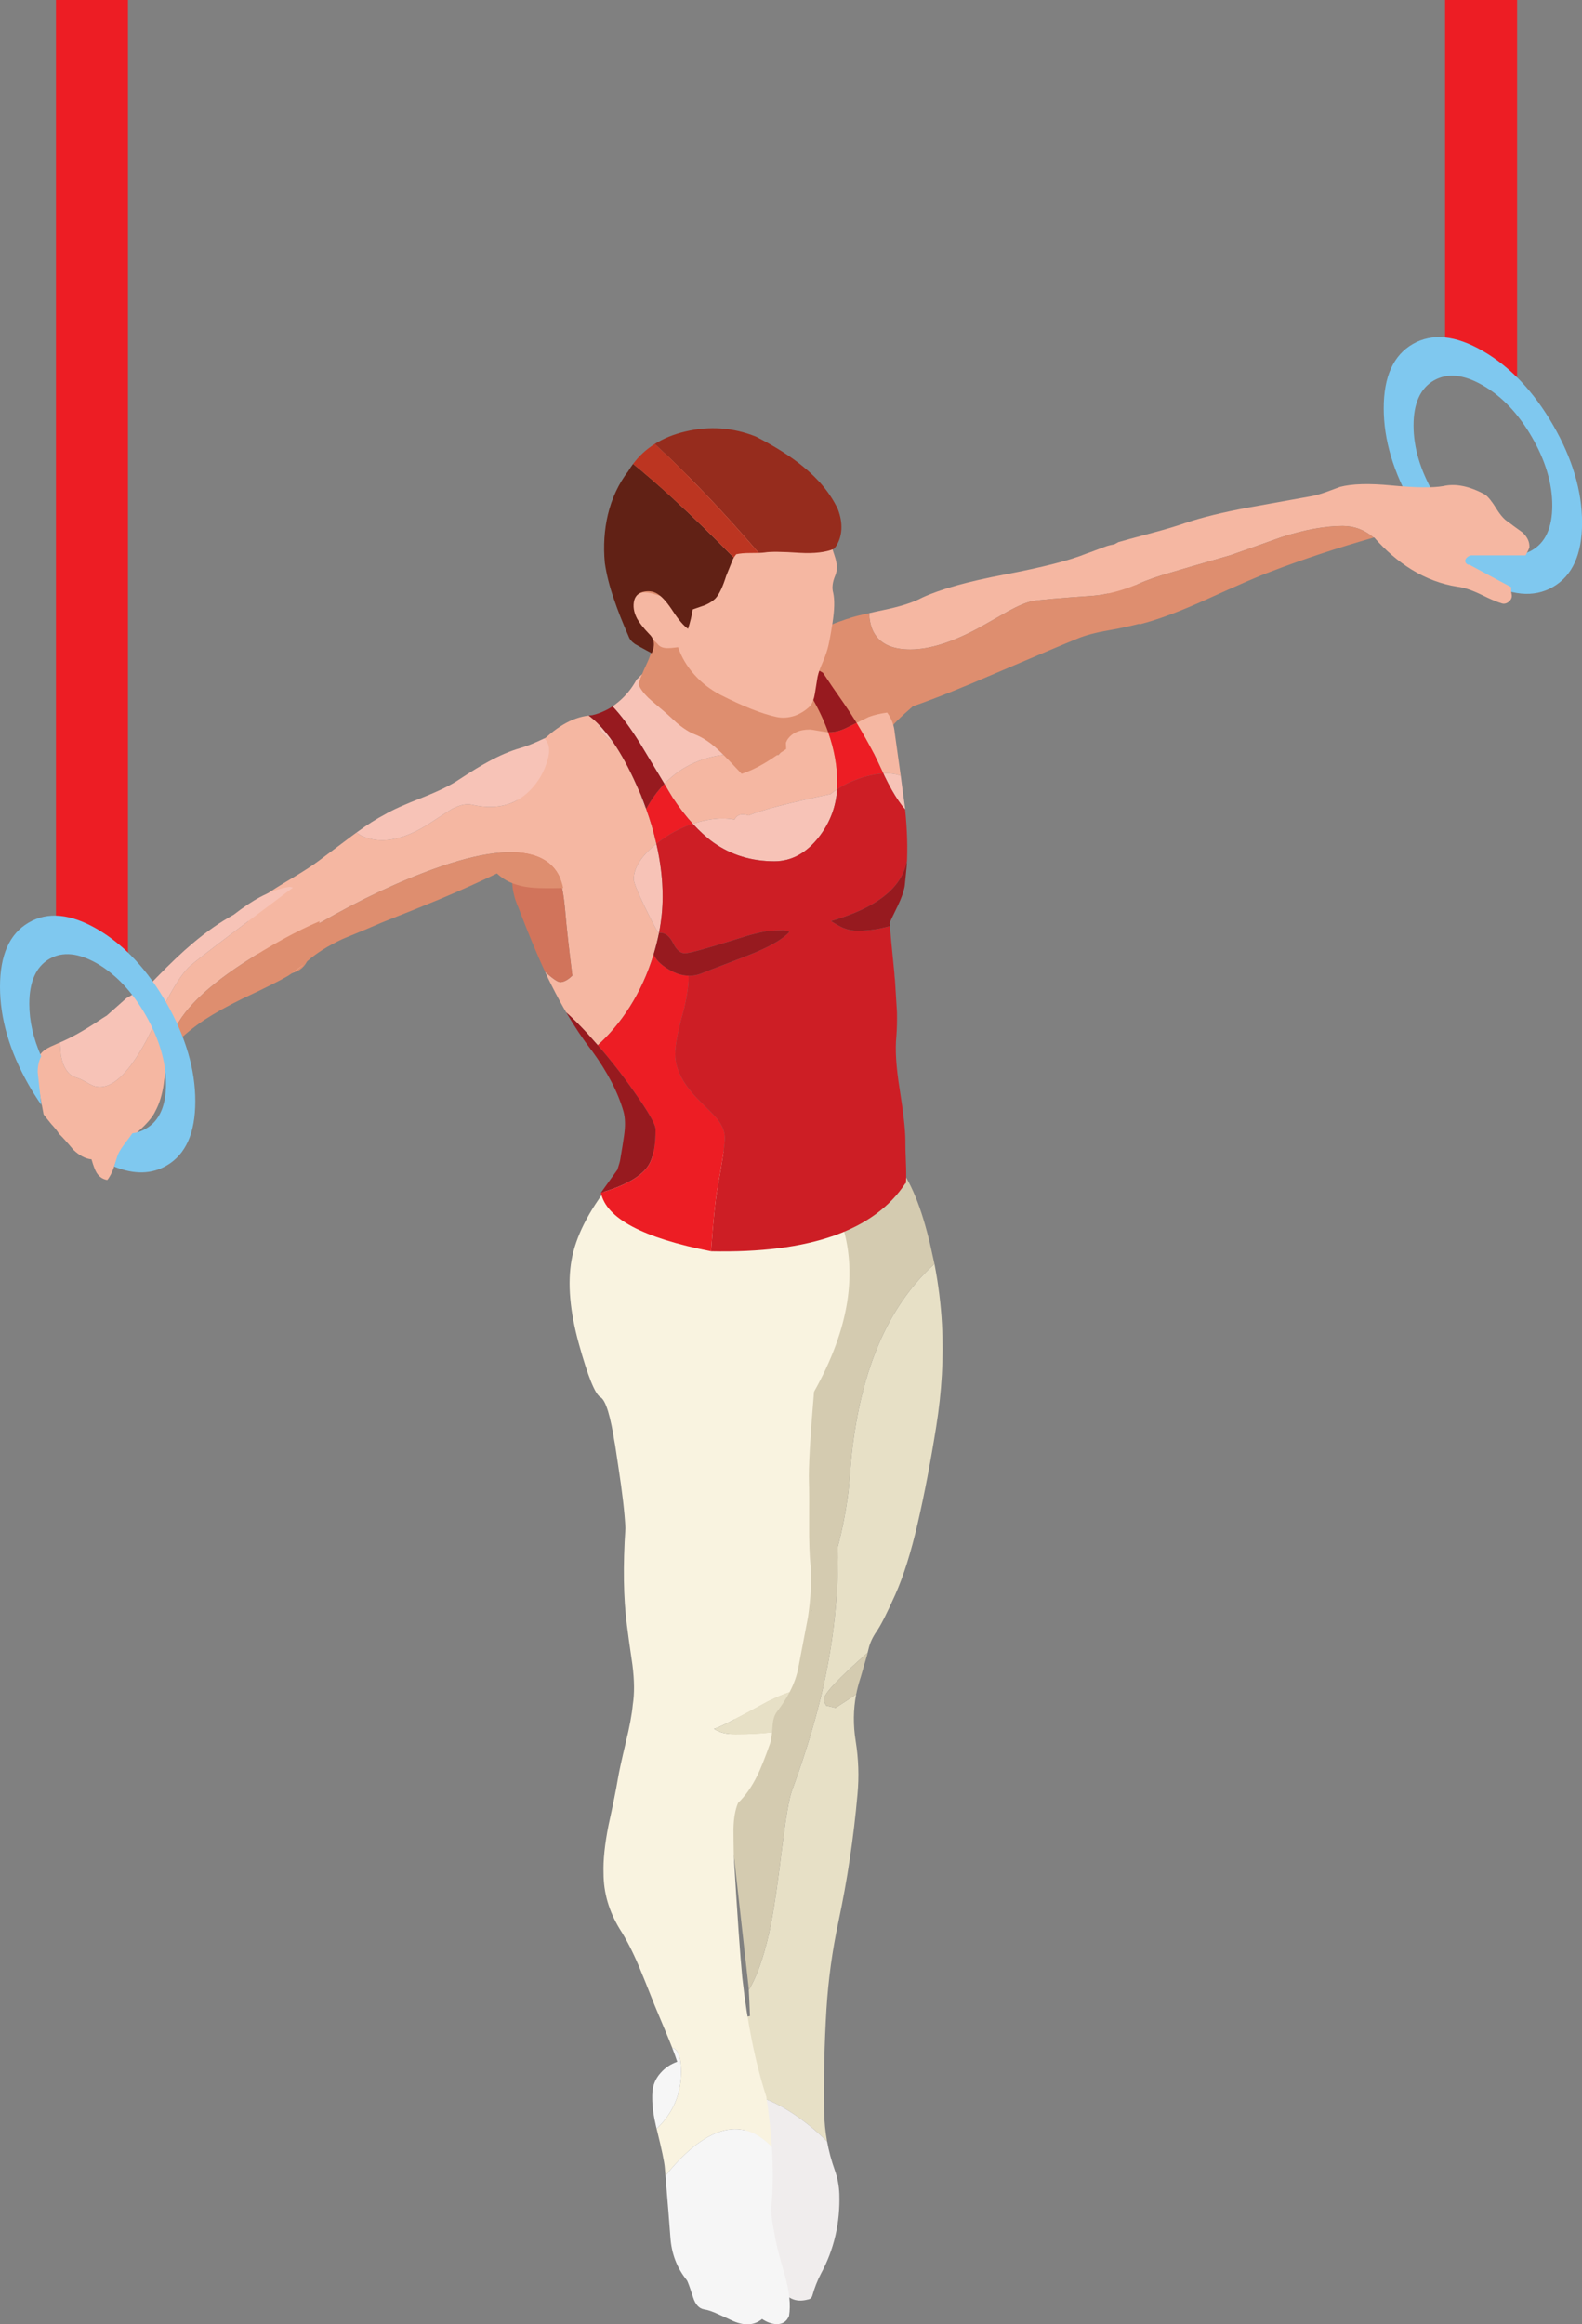 <?xml version="1.0" encoding="UTF-8"?><svg xmlns="http://www.w3.org/2000/svg" xmlns:xlink="http://www.w3.org/1999/xlink" height="972.2" preserveAspectRatio="xMidYMid meet" version="1.0" viewBox="0.0 -0.0 662.0 972.2" width="662.0" zoomAndPan="magnify"><rect x="0.0" y="-0.0" width="662.0" height="972.2" fill="#808080" stroke="none"/><defs><clipPath id="a"><path d="M 579 141 L 662.031 141 L 662.031 249 L 579 249 Z M 579 141"/></clipPath><clipPath id="b"><path d="M 272 856 L 331 856 L 331 972.219 L 272 972.219 Z M 272 856"/></clipPath></defs><g><g><path d="M 630.066 232.297 L 625.965 242.168 L 614.953 236.258 C 615.496 236.176 616.066 235.766 616.664 235.027 C 617.805 233.617 617.664 232.703 616.254 232.297 L 630.066 232.297" fill="#de8e6f" fill-rule="evenodd"/></g><g><path d="M 625.965 242.168 L 630.066 232.297 L 638.41 232.297 C 637.57 233.848 636.406 235.875 634.922 238.375 C 633.41 241.023 632.566 243.438 632.391 245.617 L 625.965 242.168" fill="#f5b7a2" fill-rule="evenodd"/></g><g><path d="M 634.844 -0.004 L 634.844 161.457 L 604.703 144.059 L 604.703 -0.004 L 634.844 -0.004" fill="#ed1d24" fill-rule="evenodd"/></g><g clip-path="url(#a)"><path d="M 620.531 146.82 C 631.996 153.434 641.777 163.75 649.879 177.77 C 657.98 191.789 662.031 205.41 662.031 218.641 C 662.031 231.867 657.98 240.816 649.879 245.492 C 641.777 250.164 631.996 249.195 620.531 242.582 C 609.066 235.969 599.285 225.652 591.184 211.637 C 583.082 197.617 579.031 183.992 579.031 170.766 C 579.031 157.539 583.082 148.586 591.184 143.91 C 599.285 139.238 609.066 140.207 620.531 146.82 Z M 620.531 161.211 C 612.523 156.59 605.68 155.91 599.996 159.16 C 594.332 162.453 591.504 168.723 591.504 177.957 C 591.504 187.195 594.332 196.715 599.996 206.512 C 605.68 216.348 612.523 223.574 620.531 228.195 C 628.539 232.812 635.371 233.473 641.031 230.18 C 646.719 226.93 649.559 220.684 649.559 211.445 C 649.559 202.207 646.719 192.672 641.031 182.832 C 635.371 173.035 628.539 165.828 620.531 161.211" fill="#7fc8ef" fill-rule="evenodd"/></g><g><path d="M 574.809 224.848 C 570.98 221.613 566.672 219.996 561.883 219.996 C 554.633 219.996 546.176 221.523 536.512 224.574 C 526.07 228.309 518.797 230.883 514.695 232.297 C 502.156 235.895 492.766 238.629 486.52 240.496 C 475.484 243.957 469.969 247.031 469.969 249.719 C 469.969 250.492 470.379 251.242 471.199 251.973 C 471.699 252.473 472.656 253.316 474.07 254.5 C 473.16 255.41 472.406 256.211 471.816 256.891 C 464.793 250.605 460.168 244.254 457.93 237.828 C 457.34 235.371 458.34 233.137 460.941 231.133 C 462.398 229.949 464.746 228.492 467.984 226.762 C 469.992 226.168 474.664 224.895 482.004 222.934 C 487.797 221.387 492.445 219.996 495.957 218.766 C 503.023 216.398 511.867 214.234 522.492 212.277 C 528.465 211.184 537.445 209.566 549.438 207.426 C 551.078 207.059 552.992 206.492 555.184 205.719 C 556.41 205.262 558.258 204.578 560.723 203.668 C 565.781 202.348 572.961 202.141 582.262 203.051 C 592.246 204.008 599.473 204.102 603.941 203.324 C 609.094 202.141 614.93 203.324 621.449 206.879 C 622.773 207.836 624.344 209.793 626.168 212.754 C 627.902 215.531 629.543 217.379 631.094 218.289 C 632.324 219.246 634.309 220.703 637.043 222.66 C 639.141 224.574 640.121 226.672 639.984 228.945 C 639.82 229.531 639.297 230.648 638.41 232.297 L 616.254 232.297 C 615.34 232.203 614.52 232.523 613.789 233.25 C 613.016 234.027 612.922 234.824 613.516 235.645 C 613.977 236.121 614.453 236.328 614.953 236.258 L 632.391 245.617 C 632.301 246.602 632.348 247.535 632.531 248.422 C 632.848 249.648 632.484 250.723 631.438 251.633 C 630.34 252.543 629.223 252.746 628.086 252.246 C 627.074 251.984 625.273 251.27 622.68 250.094 C 621.652 249.605 620.488 249.047 619.195 248.422 C 615.5 246.688 612.398 245.688 609.895 245.414 C 603.281 244.41 596.875 242.02 590.672 238.238 C 585.023 234.73 579.801 230.246 575.016 224.781 C 574.922 224.781 574.855 224.801 574.809 224.848" fill="#f5b7a2" fill-rule="evenodd"/></g><g><path d="M 471.816 256.891 C 472.406 256.211 473.16 255.41 474.07 254.5 C 472.656 253.316 471.699 252.473 471.199 251.973 C 470.379 251.242 469.969 250.492 469.969 249.719 C 469.969 247.031 475.484 243.957 486.52 240.496 C 492.766 238.629 502.156 235.895 514.695 232.297 C 518.797 230.883 526.07 228.309 536.512 224.574 C 546.176 221.523 554.633 219.996 561.883 219.996 C 566.672 219.996 570.98 221.613 574.809 224.848 C 559.309 229.266 544.875 234.051 531.52 239.195 C 527.371 240.699 518.363 244.594 504.504 250.879 C 493.426 255.891 484.238 259.309 476.945 261.129 C 475.121 259.715 473.41 258.305 471.816 256.891" fill="#de8e6f" fill-rule="evenodd"/></g><g><path d="M 475.234 244.66 C 469.098 247.141 463.219 248.645 457.59 249.172 C 443.227 250.172 434.703 250.926 432.012 251.426 C 429.504 251.93 426.129 253.34 421.891 255.664 C 416.738 258.621 412.727 260.898 409.855 262.496 C 398.684 268.598 389.043 271.648 380.926 271.648 C 373.676 271.648 368.707 269.488 366.016 265.16 C 364.648 263.02 363.875 260.125 363.691 256.48 C 365.379 256.07 367.227 255.664 369.23 255.254 C 376.617 253.75 382.203 251.973 385.988 249.922 C 393.602 246.414 404.996 243.227 420.18 240.359 C 436.277 237.305 447.766 234.367 454.648 231.543 C 454.785 231.543 456.996 230.723 461.281 229.086 C 463.926 228.035 466.184 227.559 468.055 227.648 C 470.742 229.609 472.773 232.273 474.141 235.645 C 474.617 236.812 474.984 237.984 475.234 239.16 L 475.234 244.66" fill="#f5b7a2" fill-rule="evenodd"/></g><g><path d="M 475.234 244.66 L 478.996 260.309 C 474.363 261.598 469.348 262.715 463.949 263.656 C 458.57 264.566 454.191 265.73 450.816 267.141 C 446.078 269.055 434.656 273.883 416.555 281.625 C 402.559 287.684 391.047 292.285 382.02 295.426 C 376.867 299.848 373.242 303.469 371.145 306.289 C 367.887 310.848 364.629 317.02 361.367 324.809 C 361.039 324.43 359.805 324.406 357.672 324.738 C 353.754 325.379 350.426 324.695 347.688 322.688 C 341.488 319.363 336.793 316.883 333.602 315.242 C 328.035 312.234 323.637 309.297 320.402 306.43 C 317.348 304.059 315.406 300.664 314.59 296.246 C 313.949 292.469 314.18 288.48 315.27 284.289 C 316.82 276.684 319.945 272.562 324.641 271.926 C 327.879 270.922 332.461 268.895 338.387 265.844 C 344.359 262.746 348.965 260.695 352.203 259.691 C 352.75 259.465 353.363 259.238 354.047 259.012 C 354.367 258.918 354.711 258.828 355.074 258.738 C 355.301 258.645 355.598 258.531 355.965 258.395 C 358.016 257.758 360.594 257.121 363.691 256.48 C 363.875 260.125 364.648 263.02 366.016 265.16 C 368.707 269.488 373.676 271.648 380.926 271.648 C 389.043 271.648 398.684 268.598 409.855 262.496 C 412.727 260.898 416.738 258.621 421.891 255.664 C 426.129 253.34 429.504 251.93 432.012 251.426 C 434.699 250.926 443.227 250.172 457.59 249.172 C 463.219 248.645 469.098 247.141 475.234 244.66" fill="#de8e6f" fill-rule="evenodd"/></g><g><path d="M 314.75 901.496 C 317.648 906.941 319.094 911.875 319.094 916.305 C 319.094 919.137 319.801 922.227 321.215 925.582 C 318.844 926.246 316.758 926.941 314.957 927.672 C 314.039 923.523 313.914 919.121 314.578 914.461 C 315.223 909.953 315.281 905.633 314.75 901.496 Z M 363.066 691.277 C 350.988 701.93 344.945 708.293 344.945 710.371 C 344.945 711.598 345.082 712.379 345.355 712.711 C 345.582 713.039 345.695 713.273 345.695 713.418 L 349.664 714.34 C 352.656 712.426 355.527 710.535 358.281 708.672 C 357.055 715.039 356.984 721.582 358.074 728.293 C 359.262 735.707 359.512 743.098 358.828 750.469 C 357.23 768.555 354.566 786.383 350.828 803.949 C 348.273 815.898 346.609 828.059 345.836 840.434 C 344.969 854.695 344.648 868.98 344.875 883.293 C 344.945 887.488 345.355 891.633 346.105 895.723 C 342.723 892.312 338.961 889.113 334.824 886.125 C 327.391 880.789 320.918 877.625 315.402 876.633 C 309.84 875.648 306.91 877.301 306.613 881.59 C 306.738 881.762 306.863 881.938 306.988 882.121 C 306.441 881.367 305.875 880.625 305.277 879.891 C 300.812 874.316 297.598 867.918 295.637 860.691 C 294.906 857.906 295.18 855.262 296.457 852.758 C 299.148 847.516 303.344 844.684 309.039 844.258 C 310.637 843.926 312.23 843.598 313.828 843.266 C 313.691 839.316 313.512 835.375 313.281 831.434 C 313.309 831.758 313.332 832.074 313.352 832.391 C 317.305 825.637 320.473 816.012 322.855 803.523 C 324.086 797.148 325.613 786.477 327.438 771.508 C 328.895 759.746 330.219 752.238 331.402 748.977 C 337.879 731.363 342.641 715.023 345.695 699.957 C 348.98 683.758 350.621 667.586 350.621 651.434 C 350.621 649.848 350.609 648.359 350.586 646.969 C 352.508 639.785 354.004 631.992 355.066 623.594 C 355.844 614.57 356.25 609.824 356.297 609.352 C 359.625 577.43 368.996 552.773 384.406 535.395 C 386.504 533.008 388.715 530.777 391.039 528.703 C 392.684 537.156 393.734 545.586 394.184 553.992 C 394.926 567.812 394.117 582.074 391.758 596.777 C 389.414 611.492 386.836 624.941 384.031 637.121 C 381.219 649.297 378.086 659.262 374.625 667.016 C 371.16 674.77 368.574 679.871 366.863 682.316 C 365.152 684.77 364.027 687.203 363.477 689.613 C 363.348 690.164 363.211 690.723 363.066 691.277 Z M 339.508 673.711 C 339.566 673.621 339.621 673.527 339.68 673.43 L 339.68 673.746 C 339.621 673.738 339.566 673.727 339.508 673.711" fill="#e7e0c6" fill-rule="evenodd"/></g><g><path d="M 339.508 673.711 C 339.566 673.727 339.621 673.738 339.68 673.746 L 339.68 673.43 C 339.621 673.527 339.566 673.621 339.508 673.711 Z M 358.281 708.672 C 355.527 710.535 352.656 712.426 349.664 714.34 L 345.695 713.414 C 345.695 713.277 345.582 713.039 345.355 712.707 C 345.082 712.379 344.945 711.602 344.945 710.371 C 344.945 708.289 350.988 701.93 363.066 691.281 L 363.102 691.242 C 362.996 691.672 362.883 692.098 362.762 692.52 L 360.266 701.195 C 360.219 701.355 360.176 701.508 360.125 701.656 C 360.059 701.871 359.992 702.086 359.922 702.297 C 359.246 704.402 358.699 706.527 358.281 708.672 Z M 313.281 831.434 L 307.367 778.484 C 307.289 778 307.207 777.516 307.125 777.031 C 307.059 776.633 306.988 776.234 306.922 775.828 C 305.965 770.16 305.051 764.516 304.188 758.895 C 302.406 746.949 303.09 735.164 306.238 723.547 C 307.969 717.121 309.246 710.559 310.066 703.852 C 310.297 701.918 310.297 699.934 310.066 697.902 C 309.895 696.145 309.746 694.383 309.621 692.625 C 309.156 686.156 309.02 679.684 309.211 673.215 C 309.25 671.762 309.309 670.312 309.383 668.859 C 310.43 646.805 310.566 624.676 309.793 602.48 C 309.746 600.641 309.953 598.895 310.41 597.238 C 312.004 590.629 313.305 583.969 314.305 577.266 C 303.82 569.422 297.438 558.82 295.156 545.457 C 293.289 534.355 294.609 523.777 299.125 513.719 C 302.406 506.352 307.262 500.355 313.691 495.727 C 323.633 488.359 334.504 483.305 346.312 480.566 C 349.914 479.621 353.586 479.387 357.324 479.859 C 359.512 480.141 361.723 480.402 363.957 480.637 L 371.684 482.832 C 377.992 488.555 383.133 498.391 387.105 512.34 C 387.781 514.707 388.406 517.066 388.988 519.422 L 391.039 528.703 C 388.715 530.773 386.504 533.008 384.406 535.395 C 368.996 552.773 359.625 577.43 356.297 609.352 C 356.25 609.824 355.844 614.57 355.066 623.59 C 354.004 631.992 352.508 639.785 350.586 646.969 C 350.609 648.359 350.621 649.848 350.621 651.434 C 350.621 667.582 348.98 683.758 345.695 699.957 C 342.641 715.023 337.879 731.363 331.402 748.977 C 330.219 752.238 328.895 759.746 327.438 771.504 C 325.613 786.477 324.086 797.148 322.855 803.523 C 320.473 816.012 317.305 825.633 313.352 832.391 C 313.332 832.074 313.309 831.754 313.281 831.434" fill="#d4cbb0" fill-rule="evenodd"/></g><g><path d="M 314.957 927.672 C 316.758 926.941 318.844 926.246 321.215 925.582 C 319.801 922.23 319.094 919.137 319.094 916.305 C 319.094 911.875 317.648 906.941 314.75 901.496 C 314.688 901.008 314.617 900.523 314.547 900.043 C 314.473 899.598 314.391 899.145 314.305 898.699 C 314.266 898.488 314.219 898.273 314.172 898.062 C 314.082 897.656 313.992 897.254 313.895 896.855 C 313.805 896.484 313.715 896.121 313.621 895.758 C 313.574 895.586 313.527 895.41 313.484 895.227 C 313.285 894.547 313.066 893.871 312.836 893.211 L 306.988 882.121 C 306.863 881.938 306.738 881.762 306.613 881.59 C 306.91 877.301 309.84 875.648 315.402 876.633 C 320.918 877.625 327.391 880.789 334.824 886.125 C 338.961 889.117 342.723 892.316 346.105 895.723 C 346.844 899.777 347.914 903.781 349.32 907.73 C 350.461 910.895 351.102 914.227 351.234 917.719 C 351.602 929.809 349.027 940.93 343.508 951.086 C 342.051 953.871 340.863 956.891 339.953 960.152 C 339.68 961.141 339.02 961.711 337.969 961.852 C 332.91 963.223 328.941 961.332 326.07 956.184 C 323.699 951.887 322.078 947.328 321.215 942.512 C 320.941 941.145 320.371 939.773 319.504 938.402 C 317.324 935.035 315.809 931.461 314.957 927.672" fill="#f0eded" fill-rule="evenodd"/></g><g><path d="M 322.992 898.094 C 312.645 887.18 300.59 888.129 286.812 900.93 C 283.922 903.629 281.141 906.684 278.469 910.102 C 278.383 909.008 278.293 907.887 278.195 906.738 C 278.016 904.328 276.922 899.086 274.914 891.012 C 274.785 890.5 274.66 889.992 274.539 889.488 C 274.621 889.793 274.699 890.102 274.777 890.41 C 275.371 889.848 275.965 889.25 276.555 888.602 C 282.211 882.465 285.035 875.074 285.035 866.43 C 285.035 860.523 283.781 857.219 281.273 856.512 C 280.547 854.633 279.727 852.602 278.812 850.422 C 276.625 845.227 274.98 841.305 273.887 838.66 C 271.016 831.387 268.828 825.957 267.324 822.367 C 264.68 816.18 262.012 811.012 259.32 806.855 C 254.809 799.441 252.551 791.672 252.551 783.547 C 252.367 778.117 253.055 771.48 254.602 763.641 C 256.52 754.906 257.84 748.34 258.57 743.949 C 259.023 741.211 260.141 736.086 261.922 728.578 C 263.469 722.199 264.43 717.027 264.793 713.062 C 265.52 708.434 265.477 702.887 264.656 696.414 C 263.562 689 262.785 683.426 262.332 679.699 C 260.871 668.41 260.664 654.902 261.715 639.176 C 261.395 632.754 260.414 624.227 258.773 613.602 C 258.125 609.355 257.555 605.566 257.062 602.234 C 257.152 602.934 257.242 603.652 257.34 604.395 C 255.523 592.348 253.496 585.688 251.25 584.418 C 249.008 583.148 246 575.695 242.223 562.066 C 238.457 548.43 237.441 536.738 239.18 527.004 C 240.91 517.27 246.223 506.738 255.117 495.406 C 264.02 484.082 274.664 478.879 287.055 479.789 C 299.43 480.691 311.605 483.051 323.574 486.871 C 335.555 490.684 345.004 498.617 351.922 510.676 C 359.137 532.051 355.375 555.875 340.637 582.148 C 338.996 601.512 338.289 614.102 338.516 619.91 C 338.605 622.504 338.633 628.387 338.586 637.547 C 338.539 644.867 338.742 650.723 339.199 655.113 C 339.656 661.254 339.289 668.363 338.105 676.438 C 338.062 676.578 336.738 683.5 334.141 697.195 C 333.555 700.621 332.312 704.152 330.41 707.785 C 327.895 708.648 324.918 709.91 321.484 711.574 C 307.809 719.086 300.242 722.934 298.781 723.121 C 300.879 724.633 303.887 725.391 307.809 725.391 C 313.871 725.391 318.957 725.117 323.059 724.574 C 322.832 726.906 322.559 728.477 322.238 729.285 C 320.141 735.234 318.363 739.699 316.906 742.676 C 314.578 747.395 311.891 751.223 308.836 754.148 C 307.648 756.984 307.012 760.621 306.922 765.059 C 306.922 767.609 306.965 771.363 307.059 776.324 C 308.562 801.305 309.746 818.258 310.613 827.184 C 312.711 846.172 316.062 862.77 320.668 876.984 C 321.785 884.461 322.559 891.496 322.992 898.094" fill="#f9f3e0" fill-rule="evenodd"/></g><g><path d="M 323.059 724.574 C 318.957 725.117 313.871 725.391 307.809 725.391 C 303.887 725.391 300.879 724.633 298.781 723.121 C 300.242 722.934 307.809 719.086 321.484 711.574 C 324.918 709.91 327.895 708.648 330.41 707.785 C 329.035 710.41 327.312 713.094 325.246 715.824 C 324.062 717.242 323.402 719.414 323.266 722.344 L 323.129 723.797 C 323.109 724.059 323.09 724.316 323.059 724.574" fill="#e7e0c6" fill-rule="evenodd"/></g><g clip-path="url(#b)"><path d="M 281.273 856.512 C 283.781 857.219 285.035 860.523 285.035 866.43 C 285.035 875.07 282.211 882.465 276.555 888.602 C 275.965 889.246 275.371 889.848 274.777 890.41 C 274.699 890.102 274.621 889.793 274.539 889.488 C 273.469 884.938 272.934 880.992 272.93 877.656 C 272.922 877.359 272.922 877.062 272.93 876.773 C 272.93 876.68 272.93 876.582 272.93 876.488 C 272.938 875.996 272.961 875.523 273 875.07 C 273.227 872.051 274.344 869.402 276.352 867.141 C 278.219 864.965 280.566 863.383 283.395 862.391 C 282.812 860.629 282.105 858.668 281.273 856.512 Z M 278.469 910.102 C 281.141 906.684 283.922 903.625 286.812 900.93 C 300.59 888.125 312.645 887.18 322.992 898.094 C 323.535 906.574 323.512 914.328 322.926 921.367 C 322.898 921.594 322.875 921.816 322.855 922.039 C 322.672 923.836 322.742 925.98 323.059 928.484 C 323.242 929.902 323.629 932.051 324.223 934.934 C 324.449 937.246 325.84 942.82 328.395 951.648 C 330.355 958.5 330.945 964.188 330.172 968.723 C 329.215 971.035 327.504 972.172 325.043 972.121 C 323.082 972.121 321.031 971.414 318.891 969.996 C 315.695 972.641 311.66 972.926 306.781 970.848 C 304.094 969.574 302.086 968.652 300.766 968.086 C 298.305 966.906 296.23 966.195 294.543 965.961 C 292.488 965.582 290.984 963.906 290.027 960.93 C 288.66 956.68 287.793 954.297 287.43 953.777 C 283.281 948.676 280.977 942.652 280.523 935.711 C 280.105 929.984 279.422 921.445 278.469 910.102" fill="#f6f6f6" fill-rule="evenodd"/></g><g><path d="M 371.238 298.059 C 368.328 298.441 365.75 299.055 363.508 299.895 C 363.016 300.141 361.332 300.965 358.457 302.367 C 356.773 299.633 354.984 296.902 353.09 294.168 C 349.551 289.121 346.637 284.863 344.359 281.395 C 345.375 281.957 346.445 282.5 347.566 283.023 C 357.844 288.07 364.383 291.699 367.188 293.906 C 368.801 295.164 370.152 296.551 371.238 298.059 Z M 314.48 258.848 C 317.984 263.191 323.176 269.449 330.051 277.613 C 337.73 287.387 343.238 296.953 346.566 306.309 C 345.867 306.238 344.676 306.062 342.992 305.781 C 340.711 305.363 339.324 305.152 338.836 305.152 C 334.414 305.152 331.258 306.625 329.367 309.566 C 327.961 312.859 326.734 314.965 325.684 315.875 C 324.77 315.629 324.211 315.277 324 314.824 C 323.93 314.684 323.895 314.227 323.895 313.457 L 323.895 313.352 C 323.965 312.859 324.176 312.215 324.527 311.406 C 324.945 310.426 325.156 309.691 325.156 309.199 C 325.156 308.777 323.98 307.203 321.633 304.469 C 321 303.77 320.492 303.086 320.105 302.422 C 319.09 300.809 318.758 299.441 319.109 298.32 L 319.266 297.953 L 312.848 300.371 C 311.375 300.371 310.43 299.914 310.008 299.004 C 309.938 298.059 309.902 297.531 309.902 297.426 C 309.902 295.988 311.145 294.43 313.637 292.746 C 316.16 290.961 317.426 290.051 317.426 290.016 C 317.426 289.488 317.266 288.266 316.949 286.336 C 316.566 284.375 316.371 283.129 316.371 282.605 C 316.371 282.465 315.969 281.852 315.164 280.766 C 314.285 279.645 313.848 278.77 313.848 278.137 C 313.848 277.613 314.109 276.824 314.637 275.773 C 315.094 274.688 315.32 273.898 315.32 273.406 C 315.32 272.25 314.145 271.059 311.797 269.832 C 309.48 268.676 308.324 266.891 308.324 264.473 C 308.324 264.367 308.199 264.141 307.957 263.789 C 308.691 263.227 309.445 262.613 310.219 261.949 C 311.797 260.652 313.215 259.617 314.48 258.848" fill="#de8e6f" fill-rule="evenodd"/></g><g><path d="M 278.023 327.859 C 285.352 320.219 294.855 316.051 306.535 315.348 C 316.109 314.789 320.914 314.508 320.949 314.508 C 322.141 314.262 323.121 313.879 323.895 313.352 L 323.895 313.457 C 323.895 314.227 323.93 314.684 324 314.824 C 324.211 315.277 324.773 315.629 325.684 315.875 C 326.734 314.965 327.965 312.859 329.367 309.566 C 331.262 306.625 334.414 305.152 338.836 305.152 C 339.324 305.152 340.711 305.363 342.992 305.781 C 344.672 306.062 345.867 306.238 346.566 306.309 C 349.094 313.492 350.355 320.535 350.355 327.438 C 350.355 328.348 350.336 329.262 350.305 330.172 C 349.355 330.766 348.426 331.434 347.516 332.168 C 330.051 335.848 318.633 338.824 313.27 341.102 C 312.461 340.824 311.672 340.684 310.902 340.684 C 309.289 340.613 308.113 341.328 307.375 342.836 C 304.047 342.172 300.363 342.207 296.328 342.941 C 294.156 343.328 292.016 343.871 289.91 344.57 C 287.035 341.453 284.215 337.789 281.441 333.586 C 280.215 331.59 279.074 329.68 278.023 327.859 Z M 376.922 324.496 C 374.781 323.688 372.359 323.371 369.66 323.547 C 367.871 319.727 366.574 317.016 365.77 315.402 C 363.523 311.094 361.086 306.746 358.457 302.367 C 361.332 300.965 363.016 300.141 363.508 299.895 C 365.75 299.055 368.328 298.441 371.238 298.059 C 373.062 300.512 374.113 303.312 374.398 306.465 C 375.027 311.02 375.867 317.031 376.922 324.496 Z M 307.957 263.789 C 308.199 264.141 308.324 264.367 308.324 264.473 C 308.324 266.891 309.48 268.676 311.797 269.832 C 314.145 271.059 315.32 272.25 315.32 273.406 C 315.32 273.898 315.094 274.688 314.637 275.773 C 314.109 276.824 313.848 277.613 313.848 278.137 C 313.848 278.77 314.285 279.645 315.164 280.766 C 315.969 281.852 316.371 282.465 316.371 282.605 C 316.371 283.129 316.566 284.375 316.949 286.336 C 317.266 288.266 317.426 289.488 317.426 290.016 C 317.426 290.051 316.16 290.961 313.637 292.746 C 311.145 294.43 309.902 295.988 309.902 297.426 C 309.902 297.531 309.938 298.059 310.008 299.004 C 310.43 299.914 311.375 300.371 312.848 300.371 L 319.266 297.953 L 319.109 298.32 C 318.758 299.441 319.09 300.809 320.109 302.422 C 319.652 302.422 319.145 302.422 318.582 302.422 C 301.887 302.559 291.387 302.473 287.07 302.156 C 281.074 290.348 274.43 284.164 267.133 283.602 C 267.062 283.672 266.957 283.762 266.816 283.867 C 268.535 281.973 270.746 280.152 273.445 278.398 C 274.777 277.523 277.391 275.945 281.285 273.672 C 287.633 270.445 291.191 268.676 291.965 268.359 C 296.207 266.715 300.082 266.223 303.59 266.891 C 304.5 266.398 305.957 265.367 307.957 263.789 Z M 250.352 302.785 C 250.703 304.469 251.547 306.012 252.879 307.414 C 253.578 308.184 254.875 309.285 256.77 310.723 C 260.031 315.488 263.188 321.289 266.238 328.121 C 266.906 329.594 267.555 331.047 268.188 332.484 C 268.535 334.828 269.238 336.688 270.289 338.055 C 272.113 343.102 273.57 348.059 274.656 352.93 C 268.344 358.043 265.188 362.984 265.188 367.75 C 265.188 369.434 267.641 375.125 272.551 384.832 C 273.57 386.793 274.551 388.617 275.496 390.297 C 275.602 390.262 275.691 390.246 275.762 390.246 C 275.164 393.152 274.41 396.133 273.5 399.18 C 273.5 399.215 273.48 399.285 273.445 399.391 C 271.027 407.309 267.711 414.578 263.504 421.203 C 262.559 422.711 261.559 424.18 260.504 425.617 C 257.312 429.961 253.859 433.816 250.141 437.18 C 248.633 435.465 247.109 433.746 245.566 432.031 C 242.445 428.664 239.566 425.809 236.938 423.465 C 236.48 422.727 236.043 421.973 235.621 421.203 C 233.52 417.453 231.469 413.527 229.469 409.43 C 229.012 408.484 228.555 407.504 228.102 406.484 C 231.293 409.359 233.395 410.797 234.414 410.797 C 235.957 410.797 237.656 409.887 239.516 408.062 C 238.113 397.059 237.113 388.074 236.52 381.102 C 235.887 374.129 235.133 370.098 234.254 369.012 C 233.379 367.891 234.836 367.172 238.621 366.855 C 242.375 366.508 243.883 366.191 243.145 365.91 C 241.008 363.07 237.797 361.25 233.52 360.445 C 232.605 360.27 231.73 360.164 230.891 360.129 C 227.941 357.047 225.031 354.262 222.156 351.773 C 219.422 349.461 217.211 347.863 215.527 346.988 C 215.738 332.273 218.875 320.605 224.945 311.984 C 232.168 304.312 239.305 300.09 246.355 299.316 C 247.688 300.301 249.02 301.453 250.352 302.785" fill="#f5b7a2" fill-rule="evenodd"/></g><g><path d="M 350.305 330.172 C 349.812 337.492 347.305 344.098 342.781 349.984 C 337.484 356.816 331.242 360.234 324.055 360.234 C 314.441 360.234 305.938 357.625 298.539 352.402 C 295.629 350.301 292.754 347.691 289.91 344.57 C 292.016 343.871 294.156 343.328 296.328 342.941 C 300.363 342.207 304.047 342.172 307.375 342.836 C 308.113 341.328 309.289 340.613 310.902 340.684 C 311.672 340.684 312.461 340.824 313.27 341.102 C 318.633 338.824 330.051 335.848 347.516 332.168 C 348.426 331.434 349.355 330.766 350.305 330.172 Z M 378.762 338.578 C 377.816 337.492 376.906 336.301 376.027 335.008 C 374.168 332.344 372.223 328.91 370.188 324.703 C 370.012 324.285 369.836 323.898 369.66 323.547 C 372.363 323.371 374.781 323.688 376.922 324.496 C 377.414 328.453 378.008 332.867 378.707 337.738 C 378.707 337.984 378.727 338.266 378.762 338.578 Z M 250.352 302.785 C 252.527 305.031 254.664 307.676 256.77 310.723 C 254.875 309.285 253.578 308.184 252.879 307.414 C 251.547 306.012 250.703 304.469 250.352 302.785 Z M 256.348 295.48 C 257.121 294.922 257.895 294.324 258.664 293.695 C 261.785 291.137 264.379 287.965 266.449 284.184 C 266.555 284.109 266.68 284.008 266.816 283.867 C 266.957 283.762 267.062 283.672 267.133 283.602 C 274.43 284.164 281.074 290.348 287.07 302.156 C 291.387 302.473 301.887 302.559 318.582 302.422 C 319.145 302.422 319.652 302.422 320.105 302.422 C 320.492 303.086 321 303.77 321.633 304.469 C 323.98 307.203 325.156 308.777 325.156 309.199 C 325.156 309.691 324.945 310.426 324.527 311.406 C 324.176 312.215 323.965 312.859 323.895 313.352 C 323.121 313.879 322.141 314.262 320.949 314.508 C 320.914 314.508 316.109 314.789 306.535 315.348 C 294.855 316.051 285.352 320.219 278.023 327.859 C 273.641 320.605 270.273 315.016 267.922 311.094 C 263.855 304.539 259.996 299.336 256.348 295.48 Z M 268.188 332.484 C 268.922 334.375 269.625 336.23 270.289 338.055 C 269.238 336.688 268.535 334.828 268.188 332.484 Z M 274.656 352.93 C 276.41 360.496 277.285 367.855 277.285 375.004 C 277.285 379.98 276.777 385.059 275.762 390.246 C 275.691 390.246 275.602 390.262 275.496 390.297 C 274.551 388.617 273.57 386.793 272.551 384.832 C 267.641 375.125 265.188 369.434 265.188 367.75 C 265.188 362.984 268.344 358.043 274.656 352.93" fill="#f7c3b7" fill-rule="evenodd"/></g><g><path d="M 228.102 406.484 C 224.734 399.305 220.98 390.262 216.844 379.367 C 216.633 378.945 216.457 378.578 216.316 378.262 C 216.246 378.051 216.195 377.859 216.16 377.684 C 216.09 377.578 216.035 377.457 216 377.316 C 215.547 376.125 215.176 374.848 214.895 373.48 C 214.723 372.672 214.582 371.816 214.477 370.902 C 214.16 368.348 214.125 365.488 214.371 362.336 C 215.141 355.574 215.527 350.512 215.527 347.148 C 215.527 347.078 215.527 347.023 215.527 346.988 C 217.211 347.863 219.422 349.461 222.156 351.773 C 225.031 354.262 227.941 357.047 230.891 360.129 C 231.73 360.164 232.605 360.27 233.52 360.445 C 237.797 361.25 241.008 363.07 243.145 365.91 C 243.883 366.191 242.375 366.508 238.621 366.855 C 234.836 367.172 233.379 367.891 234.254 369.012 C 235.133 370.098 235.887 374.129 236.52 381.102 C 237.113 388.074 238.113 397.059 239.516 408.062 C 237.656 409.887 235.957 410.797 234.414 410.797 C 233.395 410.797 231.293 409.359 228.102 406.484" fill="#d1745b" fill-rule="evenodd"/></g><g><path d="M 358.457 302.367 C 361.086 306.746 363.523 311.094 365.77 315.402 C 366.574 317.016 367.875 319.727 369.66 323.547 C 367.277 323.652 364.684 324.109 361.875 324.914 C 357.598 326.141 353.738 327.895 350.305 330.172 C 350.34 329.262 350.355 328.348 350.355 327.438 C 350.355 320.535 349.094 313.492 346.566 306.309 C 346.777 306.309 346.953 306.309 347.094 306.309 C 349.477 306.309 352.059 305.59 354.828 304.152 C 356.195 303.453 357.402 302.855 358.457 302.367 Z M 289.91 344.57 C 284.582 346.324 279.566 349.059 274.867 352.77 C 274.832 352.84 274.762 352.895 274.656 352.93 C 273.57 348.059 272.113 343.102 270.289 338.055 C 270.324 338.125 270.379 338.195 270.449 338.266 C 272.621 334.27 275.148 330.801 278.023 327.859 C 279.074 329.68 280.215 331.59 281.441 333.586 C 284.215 337.789 287.035 341.453 289.91 344.57 Z M 251.457 498.887 C 262.785 495.555 269.66 491.316 272.078 486.164 C 273.586 482.941 274.34 478.367 274.34 472.449 C 274.34 470.348 271.324 465.055 265.293 456.574 C 260.523 449.742 255.473 443.277 250.141 437.18 C 253.859 433.816 257.312 429.965 260.504 425.617 C 261.559 424.18 262.559 422.711 263.504 421.203 C 267.711 414.578 271.027 407.309 273.445 399.391 C 273.48 399.285 273.5 399.215 273.5 399.18 C 274.34 401.141 276.008 402.965 278.496 404.648 C 281.828 406.891 285.02 408.047 288.07 408.117 C 288.105 408.535 288.121 408.887 288.121 409.168 C 288.121 412.215 287.562 416.227 286.438 421.203 C 286.125 422.5 285.758 423.883 285.336 425.355 C 283.477 432.293 282.547 437.477 282.547 440.914 C 282.547 447.254 286 453.824 292.91 460.621 C 296.84 464.441 299.242 466.895 300.117 467.98 C 302.258 470.715 303.324 473.379 303.324 475.969 C 303.324 478.773 302.273 485.887 300.172 497.309 C 299.328 502.074 298.453 510.762 297.539 523.379 C 269.027 517.801 253.664 509.637 251.457 498.887" fill="#ed1d24" fill-rule="evenodd"/></g><g><path d="M 289.91 344.57 C 292.754 347.691 295.629 350.301 298.539 352.402 C 305.938 357.625 314.441 360.234 324.055 360.234 C 331.242 360.234 337.484 356.816 342.781 349.984 C 347.305 344.098 349.812 337.492 350.305 330.172 C 353.738 327.895 357.598 326.141 361.875 324.914 C 364.684 324.109 367.277 323.652 369.66 323.547 C 369.836 323.898 370.012 324.285 370.188 324.703 C 372.223 328.91 374.168 332.344 376.027 335.008 C 376.902 336.301 377.816 337.492 378.762 338.578 L 378.762 338.633 C 379.637 347.219 379.867 355.016 379.445 362.02 C 379.445 361.391 379.465 360.707 379.5 359.973 C 377.711 370.449 368.418 378.473 351.617 384.043 C 350.391 384.43 349.094 384.832 347.727 385.254 C 349.934 386.652 351.652 387.617 352.879 388.145 C 354.809 388.914 356.773 389.301 358.773 389.301 C 363.438 389.301 367.98 388.652 372.395 387.355 C 372.57 389.949 373.184 396.465 374.238 406.906 C 374.273 407.852 374.363 408.832 374.5 409.852 L 375.344 423.355 C 375.414 427.141 375.328 430.559 375.082 433.605 C 374.52 439.004 374.992 446.395 376.5 455.785 C 378.043 465.457 378.832 472.52 378.867 476.969 C 378.867 477.215 378.867 477.477 378.867 477.758 C 378.832 478.773 378.938 482.469 379.184 488.848 C 379.254 491.16 379.219 493.277 379.078 495.207 C 379.043 495.066 379.008 494.926 378.973 494.785 C 365.922 514.738 338.773 524.27 297.539 523.379 C 298.453 510.762 299.328 502.074 300.172 497.309 C 302.273 485.887 303.324 478.773 303.324 475.969 C 303.324 473.379 302.258 470.715 300.117 467.98 C 299.242 466.895 296.84 464.441 292.91 460.621 C 286 453.824 282.547 447.254 282.547 440.914 C 282.547 437.477 283.477 432.293 285.336 425.355 C 285.758 423.883 286.125 422.5 286.438 421.203 C 287.562 416.227 288.121 412.215 288.121 409.164 C 288.121 408.887 288.105 408.535 288.07 408.113 C 289.754 408.184 291.422 407.922 293.066 407.328 C 295.594 406.312 298.766 405.086 302.59 403.648 C 305.641 402.492 309.094 401.16 312.953 399.652 C 321.613 396.289 327.418 392.996 330.367 389.773 C 330.086 389.668 329.82 389.547 329.578 389.406 C 329.086 389.266 328.523 389.16 327.895 389.09 L 322 389.301 C 320.773 389.477 319.477 389.719 318.109 390.035 C 317.371 390.211 316.637 390.387 315.898 390.559 C 313.617 391.121 311.164 391.84 308.535 392.715 C 295.734 396.746 288.422 398.762 286.598 398.762 C 284.703 398.762 283.055 397.324 281.652 394.449 C 280.18 391.613 278.426 390.191 276.391 390.191 C 276.145 390.191 275.938 390.211 275.762 390.246 C 276.777 385.059 277.285 379.98 277.285 375.004 C 277.285 367.855 276.41 360.496 274.656 352.93 C 274.762 352.895 274.832 352.84 274.867 352.77 C 279.566 349.059 284.582 346.324 289.91 344.57" fill="#cd1e25" fill-rule="evenodd"/></g><g><path d="M 372.395 387.355 C 367.98 388.652 363.438 389.301 358.773 389.301 C 356.773 389.301 354.809 388.914 352.879 388.145 C 351.652 387.617 349.934 386.652 347.727 385.254 C 349.094 384.832 350.391 384.43 351.617 384.043 C 368.414 378.473 377.711 370.449 379.496 359.973 C 379.465 360.707 379.445 361.391 379.445 362.02 L 378.605 370.43 C 378.57 370.641 378.535 370.852 378.5 371.062 C 378.078 373.199 377.168 375.738 375.766 378.684 C 373.555 383.203 372.379 385.672 372.238 386.094 C 372.238 386.199 372.293 386.617 372.395 387.355 Z M 346.566 306.309 C 343.234 296.953 337.73 287.387 330.051 277.613 C 323.176 269.449 317.984 263.191 314.48 258.848 C 315.426 258.219 316.32 257.762 317.16 257.48 C 319.512 258.355 321.824 260.16 324.105 262.895 C 325.332 264.438 327.156 266.75 329.578 269.832 C 332.699 273.898 337.625 277.754 344.359 281.395 C 346.637 284.863 349.551 289.121 353.09 294.168 C 354.984 296.902 356.773 299.633 358.457 302.367 C 357.402 302.855 356.195 303.453 354.828 304.152 C 352.059 305.59 349.48 306.309 347.094 306.309 C 346.953 306.309 346.777 306.309 346.566 306.309 Z M 288.07 408.113 C 285.02 408.047 281.828 406.891 278.496 404.648 C 276.008 402.965 274.34 401.145 273.5 399.18 C 274.41 396.133 275.164 393.152 275.762 390.246 C 275.938 390.211 276.145 390.191 276.391 390.191 C 278.426 390.191 280.18 391.613 281.652 394.449 C 283.055 397.324 284.703 398.762 286.598 398.762 C 288.422 398.762 295.734 396.746 308.535 392.715 C 311.164 391.84 313.617 391.121 315.898 390.562 C 316.637 390.387 317.371 390.211 318.109 390.035 C 319.477 389.719 320.773 389.477 322 389.301 L 327.895 389.09 C 328.523 389.16 329.086 389.266 329.578 389.406 C 329.82 389.547 330.086 389.668 330.367 389.773 C 327.418 392.996 321.613 396.289 312.953 399.652 C 309.094 401.16 305.641 402.492 302.59 403.648 C 298.766 405.086 295.594 406.312 293.066 407.328 C 291.422 407.922 289.754 408.188 288.07 408.113 Z M 250.141 437.18 C 255.473 443.277 260.523 449.742 265.293 456.574 C 271.324 465.055 274.34 470.344 274.34 472.449 C 274.34 478.367 273.586 482.941 272.078 486.164 C 269.66 491.316 262.785 495.555 251.457 498.887 C 255.352 493.453 257.648 490.246 258.348 489.266 C 259.051 487.094 259.438 485.762 259.504 485.273 C 260.277 480.754 260.82 477.352 261.137 475.074 C 261.73 471.082 261.664 467.719 260.926 464.984 C 258.613 456.891 254.176 448.359 247.617 439.387 C 247.547 439.316 247.492 439.266 247.461 439.23 C 243.777 434.43 240.27 429.176 236.938 423.465 C 239.566 425.812 242.445 428.664 245.566 432.031 C 247.109 433.746 248.633 435.465 250.141 437.18 Z M 250.352 302.785 C 249.02 301.453 247.688 300.301 246.355 299.316 C 246.812 299.215 247.266 299.16 247.723 299.16 C 248.598 298.984 249.422 298.758 250.195 298.477 C 252.336 297.742 254.387 296.742 256.348 295.48 C 259.996 299.336 263.855 304.539 267.922 311.094 C 270.273 315.016 273.641 320.605 278.023 327.859 C 275.148 330.801 272.621 334.27 270.449 338.266 C 270.379 338.195 270.324 338.125 270.289 338.055 C 269.625 336.23 268.922 334.375 268.188 332.484 C 267.555 331.047 266.906 329.594 266.238 328.121 C 263.188 321.289 260.031 315.488 256.77 310.723 C 254.664 307.676 252.527 305.031 250.352 302.785" fill="#971a1f" fill-rule="evenodd"/></g><g><path d="M 329.137 219.062 C 327.48 219.465 326.277 219.816 325.523 220.113 C 324.121 220.664 323.293 221.543 323.043 222.746 C 322.191 225.75 322.391 229.258 323.645 233.266 C 324.398 235.52 325.676 238.852 327.48 243.262 C 327.43 245.266 327.23 248.246 326.879 252.207 C 326.68 255.715 326.906 258.668 327.559 261.074 C 326.805 265.23 327.004 269.844 328.156 274.902 C 328.91 278.059 330.363 282.469 332.52 288.129 C 330.918 289.184 329.137 290.234 327.18 291.285 C 328.184 298.551 328.785 305.891 328.984 313.305 C 324.32 316.465 321.34 318.414 320.035 319.168 C 316.574 321.223 313.34 322.727 310.332 323.676 C 306.422 319.469 303.438 316.387 301.379 314.434 C 297.77 310.926 294.258 308.52 290.848 307.219 C 288.492 306.316 285.934 304.688 283.176 302.336 C 280.219 299.578 277.938 297.551 276.332 296.246 C 273.422 293.789 271.719 292.312 271.215 291.812 C 269.359 290.008 268.031 288.203 267.23 286.402 C 267.43 284.898 268.66 281.766 270.914 277.008 C 272.719 273.148 273.324 269.867 272.719 267.16 C 271.77 263.453 269.785 258.145 266.777 251.23 C 263.719 244.266 261.715 238.953 260.762 235.297 C 258.703 227.078 259.082 218.887 261.891 210.723 C 264.746 202.254 269.586 195.664 276.406 190.953 C 281.672 186.945 287.863 184.617 294.984 183.965 C 301.707 183.312 308.324 184.215 314.844 186.672 C 318.906 187.824 322.34 190.152 325.148 193.66 C 327.809 197.016 329.461 200.852 330.113 205.16 C 330.215 207.164 330.141 209.492 329.887 212.148 C 329.84 212.75 329.586 215.055 329.137 219.062" fill="#de8e6f" fill-rule="evenodd"/></g><g><path d="M 318.738 189.102 C 325.855 192.711 331.871 197.496 336.781 203.449 C 341.973 209.828 345.25 216.715 346.621 224.105 C 346.691 224.668 347.566 227.453 349.25 232.465 C 350.406 235.828 350.477 238.629 349.461 240.871 C 348.34 243.57 348.074 245.953 348.672 248.02 C 349.305 250.93 349.207 255.074 348.383 260.449 C 347.559 265.828 346.855 269.508 346.277 271.488 C 345.699 273.469 344.875 275.676 343.805 278.109 C 342.734 280.547 342.094 282.691 341.887 284.551 C 341.852 284.793 341.551 286.652 340.992 290.121 C 340.641 292.328 340.008 294.027 339.098 295.219 C 337.238 297.074 335.082 298.461 332.625 299.371 C 329.961 300.246 327.398 300.422 324.945 299.895 C 318.879 298.602 310.988 295.48 301.273 290.539 C 297.172 288.367 293.629 285.617 290.648 282.289 C 287.492 278.785 285.195 274.93 283.758 270.727 C 281.688 271.008 280.125 271.129 279.074 271.094 C 277.25 271.059 275.898 270.43 275.023 269.203 C 271.27 265.594 269.133 263.492 268.605 262.895 C 266.359 260.23 265.012 257.605 264.555 255.012 C 264.203 253.363 264.484 251.805 265.395 250.332 C 266.344 248.789 267.641 247.949 269.289 247.812 C 270.445 247.742 271.797 247.914 273.34 248.336 C 274.219 248.582 275.531 248.984 277.285 249.547 C 277.391 244.711 277.531 241.102 277.707 238.719 C 277.953 237.141 277.812 234.688 277.285 231.359 C 276.723 228.207 276.637 225.734 277.023 223.949 C 279.934 210.391 285.281 200.281 293.066 193.621 C 296.539 190.363 300.605 188.262 305.27 187.316 C 310.184 186.301 314.672 186.895 318.738 189.102" fill="#f5b7a2" fill-rule="evenodd"/></g><g><path d="M 317.477 231.273 C 307.723 219.895 297.793 209.109 287.688 198.922 C 282.727 193.922 278.16 189.512 274 185.695 C 277.684 183.371 281.945 181.645 286.785 180.508 C 296.867 178.105 306.695 178.805 316.273 182.613 C 324.297 186.723 330.867 190.879 335.98 195.09 C 342.598 200.449 347.465 206.387 350.574 212.898 C 351.727 215.805 352.227 218.66 352.078 221.469 C 351.875 224.676 350.848 227.379 348.992 229.586 C 345.484 231.035 340.695 231.586 334.625 231.238 C 327.254 230.738 322.391 230.688 320.035 231.086 C 319.461 231.168 318.609 231.23 317.477 231.273" fill="#962c1d" fill-rule="evenodd"/></g><g><path d="M 264.898 194.074 C 269.812 197.969 275.43 202.812 281.746 208.617 C 290.188 216.367 298.625 224.574 307.059 233.23 C 306.957 233.395 306.855 233.57 306.758 233.754 L 303.859 240.934 C 302.508 245.289 301.078 248.348 299.574 250.102 C 298.52 251.254 297.016 252.254 295.062 253.105 C 292.754 253.91 291.023 254.508 289.871 254.91 C 289.469 257.516 288.816 260.223 287.914 263.027 C 286.109 261.773 284.055 259.395 281.746 255.887 C 279.441 252.328 277.41 249.949 275.652 248.746 C 273.949 247.496 272.02 247.047 269.863 247.395 C 267.504 247.746 266.027 248.949 265.426 251.004 C 264.773 253.457 265.172 256.062 266.629 258.816 C 267.629 260.621 269.309 262.75 271.668 265.207 C 273.859 267.262 274.211 269.941 272.719 273.246 C 268.809 271.145 266.453 269.844 265.648 269.34 C 264.297 268.391 263.418 267.309 263.016 266.109 C 260.41 260.145 258.43 255.137 257.074 251.078 C 255.117 245.516 253.789 240.305 253.09 235.445 C 252.438 228.383 252.863 221.668 254.367 215.305 C 256.02 208.391 258.855 202.328 262.867 197.117 C 263.496 196.059 264.176 195.039 264.898 194.074" fill="#612115" fill-rule="evenodd"/></g><g><path d="M 306.758 233.754 C 306.855 233.57 306.957 233.395 307.059 233.23 C 298.625 224.574 290.188 216.367 281.746 208.617 C 275.43 202.812 269.812 197.965 264.898 194.074 C 267.391 190.727 270.426 187.934 274 185.695 C 278.16 189.512 282.727 193.922 287.688 198.922 C 297.793 209.109 307.723 219.895 317.477 231.273 C 316.559 231.301 315.453 231.312 314.168 231.312 C 314.113 231.312 314.062 231.312 314.016 231.312 C 311.508 231.312 309.527 231.488 308.074 231.84 C 307.633 232.355 307.191 232.996 306.758 233.754" fill="#bc3521" fill-rule="evenodd"/></g><g><path d="M 235.664 371.434 C 234.188 364.266 229.953 359.664 222.965 357.633 C 212.902 354.715 197.684 357.184 177.297 365.043 C 161.32 371.164 144.613 379.477 127.184 389.977 C 119.43 394.672 113.523 398.496 109.461 401.449 C 105.957 396.191 104.027 390.156 103.676 383.344 C 103.504 381.344 104.168 379.496 105.676 377.812 C 106.973 376.332 108.66 375.258 110.734 374.59 C 113.004 372.938 116.773 370.551 122.043 367.43 C 127.082 364.406 130.836 361.969 133.312 360.109 L 146.93 349.895 C 147.703 349.316 148.461 348.758 149.207 348.219 C 150.59 349.391 152.461 350.266 154.82 350.855 C 161.914 352.625 170.094 350.562 179.355 344.676 C 185.34 340.754 188.566 338.672 189.039 338.43 C 192.367 336.684 195.152 336.062 197.402 336.57 C 207.156 338.848 215.121 337.016 221.301 331.082 C 225.316 327.184 228.008 322.496 229.375 317.012 C 230.262 313.457 229.738 310.738 227.809 308.848 C 229.727 307.965 231.258 307.25 232.406 306.707 C 235.258 305.406 238.324 305.219 241.605 306.141 C 244.703 306.965 247.406 308.539 249.719 310.867 C 254.75 315.73 258.246 321.477 260.211 328.098 C 260.906 331.52 260.953 335.578 260.352 340.273 C 259.988 342.969 259.293 346.996 258.266 352.359 C 257.422 357.406 255.551 361.711 252.648 365.266 C 249.254 369.367 245.168 371.363 240.395 371.258 C 238.727 371.328 237.152 371.387 235.664 371.434" fill="#f5b7a2" fill-rule="evenodd"/></g><g><path d="M 109.461 401.449 C 113.523 398.496 119.43 394.672 127.184 389.977 C 144.613 379.477 161.32 371.164 177.297 365.043 C 197.684 357.184 212.902 354.715 222.965 357.633 C 229.953 359.664 234.188 364.266 235.664 371.434 C 230.379 371.578 226.273 371.547 223.34 371.34 C 216.746 370.879 211.617 368.879 207.957 365.34 C 201.027 368.715 193.062 372.297 184.066 376.086 C 179.113 378.152 171.051 381.398 159.883 385.832 C 156.289 387.41 150.812 389.707 143.453 392.719 C 137.266 395.609 132.273 398.746 128.488 402.137 C 126.902 405.191 124.199 406.918 120.387 407.309 C 116.527 407.684 113.48 406.539 111.254 403.871 C 110.621 403.078 110.023 402.273 109.461 401.449" fill="#de8e6f" fill-rule="evenodd"/></g><g><path d="M 227.809 308.848 C 229.738 310.738 230.262 313.457 229.375 317.012 C 228.008 322.496 225.316 327.184 221.297 331.082 C 215.121 337.016 207.156 338.848 197.402 336.57 C 195.152 336.062 192.367 336.68 189.039 338.43 C 188.566 338.672 185.34 340.754 179.355 344.676 C 170.094 350.562 161.914 352.625 154.82 350.855 C 152.461 350.266 150.59 349.391 149.207 348.219 C 153.719 344.938 157.707 342.398 161.168 340.605 C 164.141 338.82 169.344 336.484 176.773 333.594 C 183.645 330.871 188.762 328.359 192.125 326.051 C 197.188 322.727 201.266 320.238 204.359 318.586 C 209.023 316.035 213.441 314.148 217.617 312.922 C 219.84 312.289 222.348 311.34 225.141 310.078 C 226.102 309.637 226.988 309.227 227.809 308.848" fill="#f7c3b7" fill-rule="evenodd"/></g><g><path d="M 120.512 408.188 C 120.801 407.977 121.082 407.789 121.359 407.621 C 123.172 406.195 125.016 404.828 126.895 403.512 C 126.562 403.898 126.176 404.223 125.734 404.488 C 124.211 405.703 122.469 406.938 120.512 408.188 Z M 25.086 436.047 C 25.188 437.359 25.328 439.191 25.512 441.539 C 26.535 446.867 28.746 449.953 32.152 450.801 C 32.949 451 34.23 451.602 36.004 452.605 C 37.773 453.609 39.031 454.207 39.785 454.395 C 46.375 456.039 53.59 449.527 61.43 434.863 C 65.492 426.672 68.527 420.719 70.535 416.992 C 74.023 410.539 77.09 406.16 79.727 403.863 C 83.133 400.953 94.707 392.129 114.453 377.379 C 117.422 375.164 120.141 373.117 122.605 371.242 C 126.582 372.312 129.664 375.031 131.852 379.395 C 133.156 382.066 133.766 384.051 133.68 385.344 C 124.051 389.469 113.465 395.281 101.918 402.777 C 84.082 414.387 73.914 425.207 71.41 435.238 L 70.371 440.543 C 69.93 443.062 69.637 445.477 69.48 447.785 L 69.449 447.918 C 68.984 449.773 68.672 451.598 68.508 453.391 C 67.871 457.828 66.723 461.582 65.066 464.641 C 63.984 467.098 61.516 470.023 57.66 473.43 C 53.75 476.867 51.23 479.715 50.105 481.969 C 49.652 482.84 48.871 484.852 47.754 488.004 C 46.914 490.422 45.961 492.273 44.891 493.555 C 42.988 493.27 41.484 492.234 40.379 490.457 C 39.691 489.254 38.996 487.414 38.301 484.941 C 35.734 484.676 33.203 483.34 30.703 480.934 C 28.133 477.852 26.148 475.641 24.742 474.305 C 24.043 473.145 22.953 471.77 21.473 470.18 C 19.891 468.238 18.816 466.891 18.25 466.137 C 17.254 460.914 16.527 456.953 16.07 454.258 C 15.238 449.496 15.273 445.488 16.176 442.242 C 16.762 440.836 17.883 439.637 19.539 438.645 C 20.16 438.234 21.68 437.512 24.098 436.469 C 24.426 436.34 24.754 436.195 25.086 436.047" fill="#f5b7a2" fill-rule="evenodd"/></g><g><path d="M 126.895 403.512 C 125.016 404.828 123.172 406.195 121.359 407.621 C 121.082 407.789 120.801 407.977 120.512 408.188 C 118.535 409.336 116.34 410.504 113.93 411.688 C 111.234 413.078 107.066 415.094 101.434 417.727 C 95.164 420.809 89.871 423.762 85.551 426.582 C 81.043 429.59 77.121 432.789 73.785 436.184 C 73.145 437.434 72.582 438.652 72.094 439.848 L 72.277 439.961 C 72.156 440.074 72.074 440.121 72.031 440.109 C 71.809 440.621 71.609 441.133 71.434 441.652 C 71.344 441.82 71.27 442.035 71.203 442.301 C 70.453 444.18 69.879 446.008 69.48 447.785 C 69.633 445.477 69.93 443.062 70.371 440.543 L 71.41 435.238 C 73.914 425.207 84.082 414.387 101.918 402.777 C 113.465 395.281 124.051 389.469 133.68 385.344 C 133.473 388.438 132.75 390.957 131.512 392.902 C 130.895 394.25 130.168 396.32 129.328 399.117 C 128.953 400.246 128.5 401.211 127.973 402.02 C 127.648 402.551 127.32 403.031 126.977 403.461 C 126.934 403.449 126.906 403.465 126.895 403.512" fill="#de8e6f" fill-rule="evenodd"/></g><g><path d="M 25.086 436.047 C 29.668 434.098 34.949 431.152 40.926 427.215 C 42.227 426.32 43.488 425.508 44.703 424.777 C 50.141 419.934 52.883 417.496 52.941 417.465 C 55.848 415.797 58.012 414.551 59.438 413.73 C 61.98 412.207 63.941 410.652 65.32 409.074 C 71.133 403.105 76.207 398.289 80.551 394.633 C 86.383 389.699 92.129 385.688 97.789 382.59 C 101.922 379.398 105.586 376.953 108.777 375.262 C 113.012 372.984 117.129 371.547 121.129 370.945 C 121.633 371.027 122.125 371.125 122.605 371.242 C 120.141 373.117 117.422 375.164 114.453 377.379 C 94.707 392.129 83.133 400.953 79.73 403.863 C 77.09 406.16 74.023 410.539 70.535 416.992 C 68.527 420.719 65.492 426.672 61.43 434.863 C 53.59 449.527 46.375 456.039 39.785 454.395 C 39.031 454.207 37.773 453.609 36.004 452.605 C 34.234 451.602 32.949 451 32.152 450.801 C 28.746 449.953 26.535 446.867 25.512 441.539 C 25.328 439.191 25.188 437.359 25.086 436.047" fill="#f7c3b7" fill-rule="evenodd"/></g><g><path d="M 53.555 -0.004 L 53.555 403.492 L 23.41 386.094 L 23.41 -0.004 L 53.555 -0.004" fill="#ed1d24" fill-rule="evenodd"/></g><g><path d="M 40.895 388.746 C 52.168 395.398 61.801 405.738 69.797 419.766 C 77.746 433.797 81.723 447.414 81.723 460.625 C 81.723 473.879 77.746 482.832 69.797 487.477 C 63.477 491.188 56.133 491.348 47.766 487.953 C 48.512 485.324 49.074 483.574 49.453 482.695 C 49.945 481.512 51.27 479.527 53.426 476.75 C 54.18 475.77 54.828 474.871 55.379 474.051 C 57.383 473.809 59.27 473.16 61.039 472.105 C 66.652 468.871 69.461 462.629 69.461 453.383 C 69.461 444.137 66.652 434.594 61.039 424.754 C 55.469 415.008 48.754 407.809 40.895 403.164 C 32.988 398.562 26.23 397.879 20.617 401.113 C 15.047 404.395 12.262 410.656 12.262 419.902 C 12.262 427.051 13.922 434.363 17.246 441.836 C 16.258 443.664 15.766 445.871 15.766 448.465 C 15.766 448.508 16.215 452.586 17.113 460.695 C 17.191 461.223 17.27 461.734 17.348 462.23 C 15.465 459.543 13.656 456.684 11.926 453.656 C 3.977 439.629 0 425.984 0 412.73 C 0 399.52 3.977 390.594 11.926 385.945 C 19.918 381.211 29.578 382.141 40.895 388.746" fill="#7fc8ef" fill-rule="evenodd"/></g></g></svg>